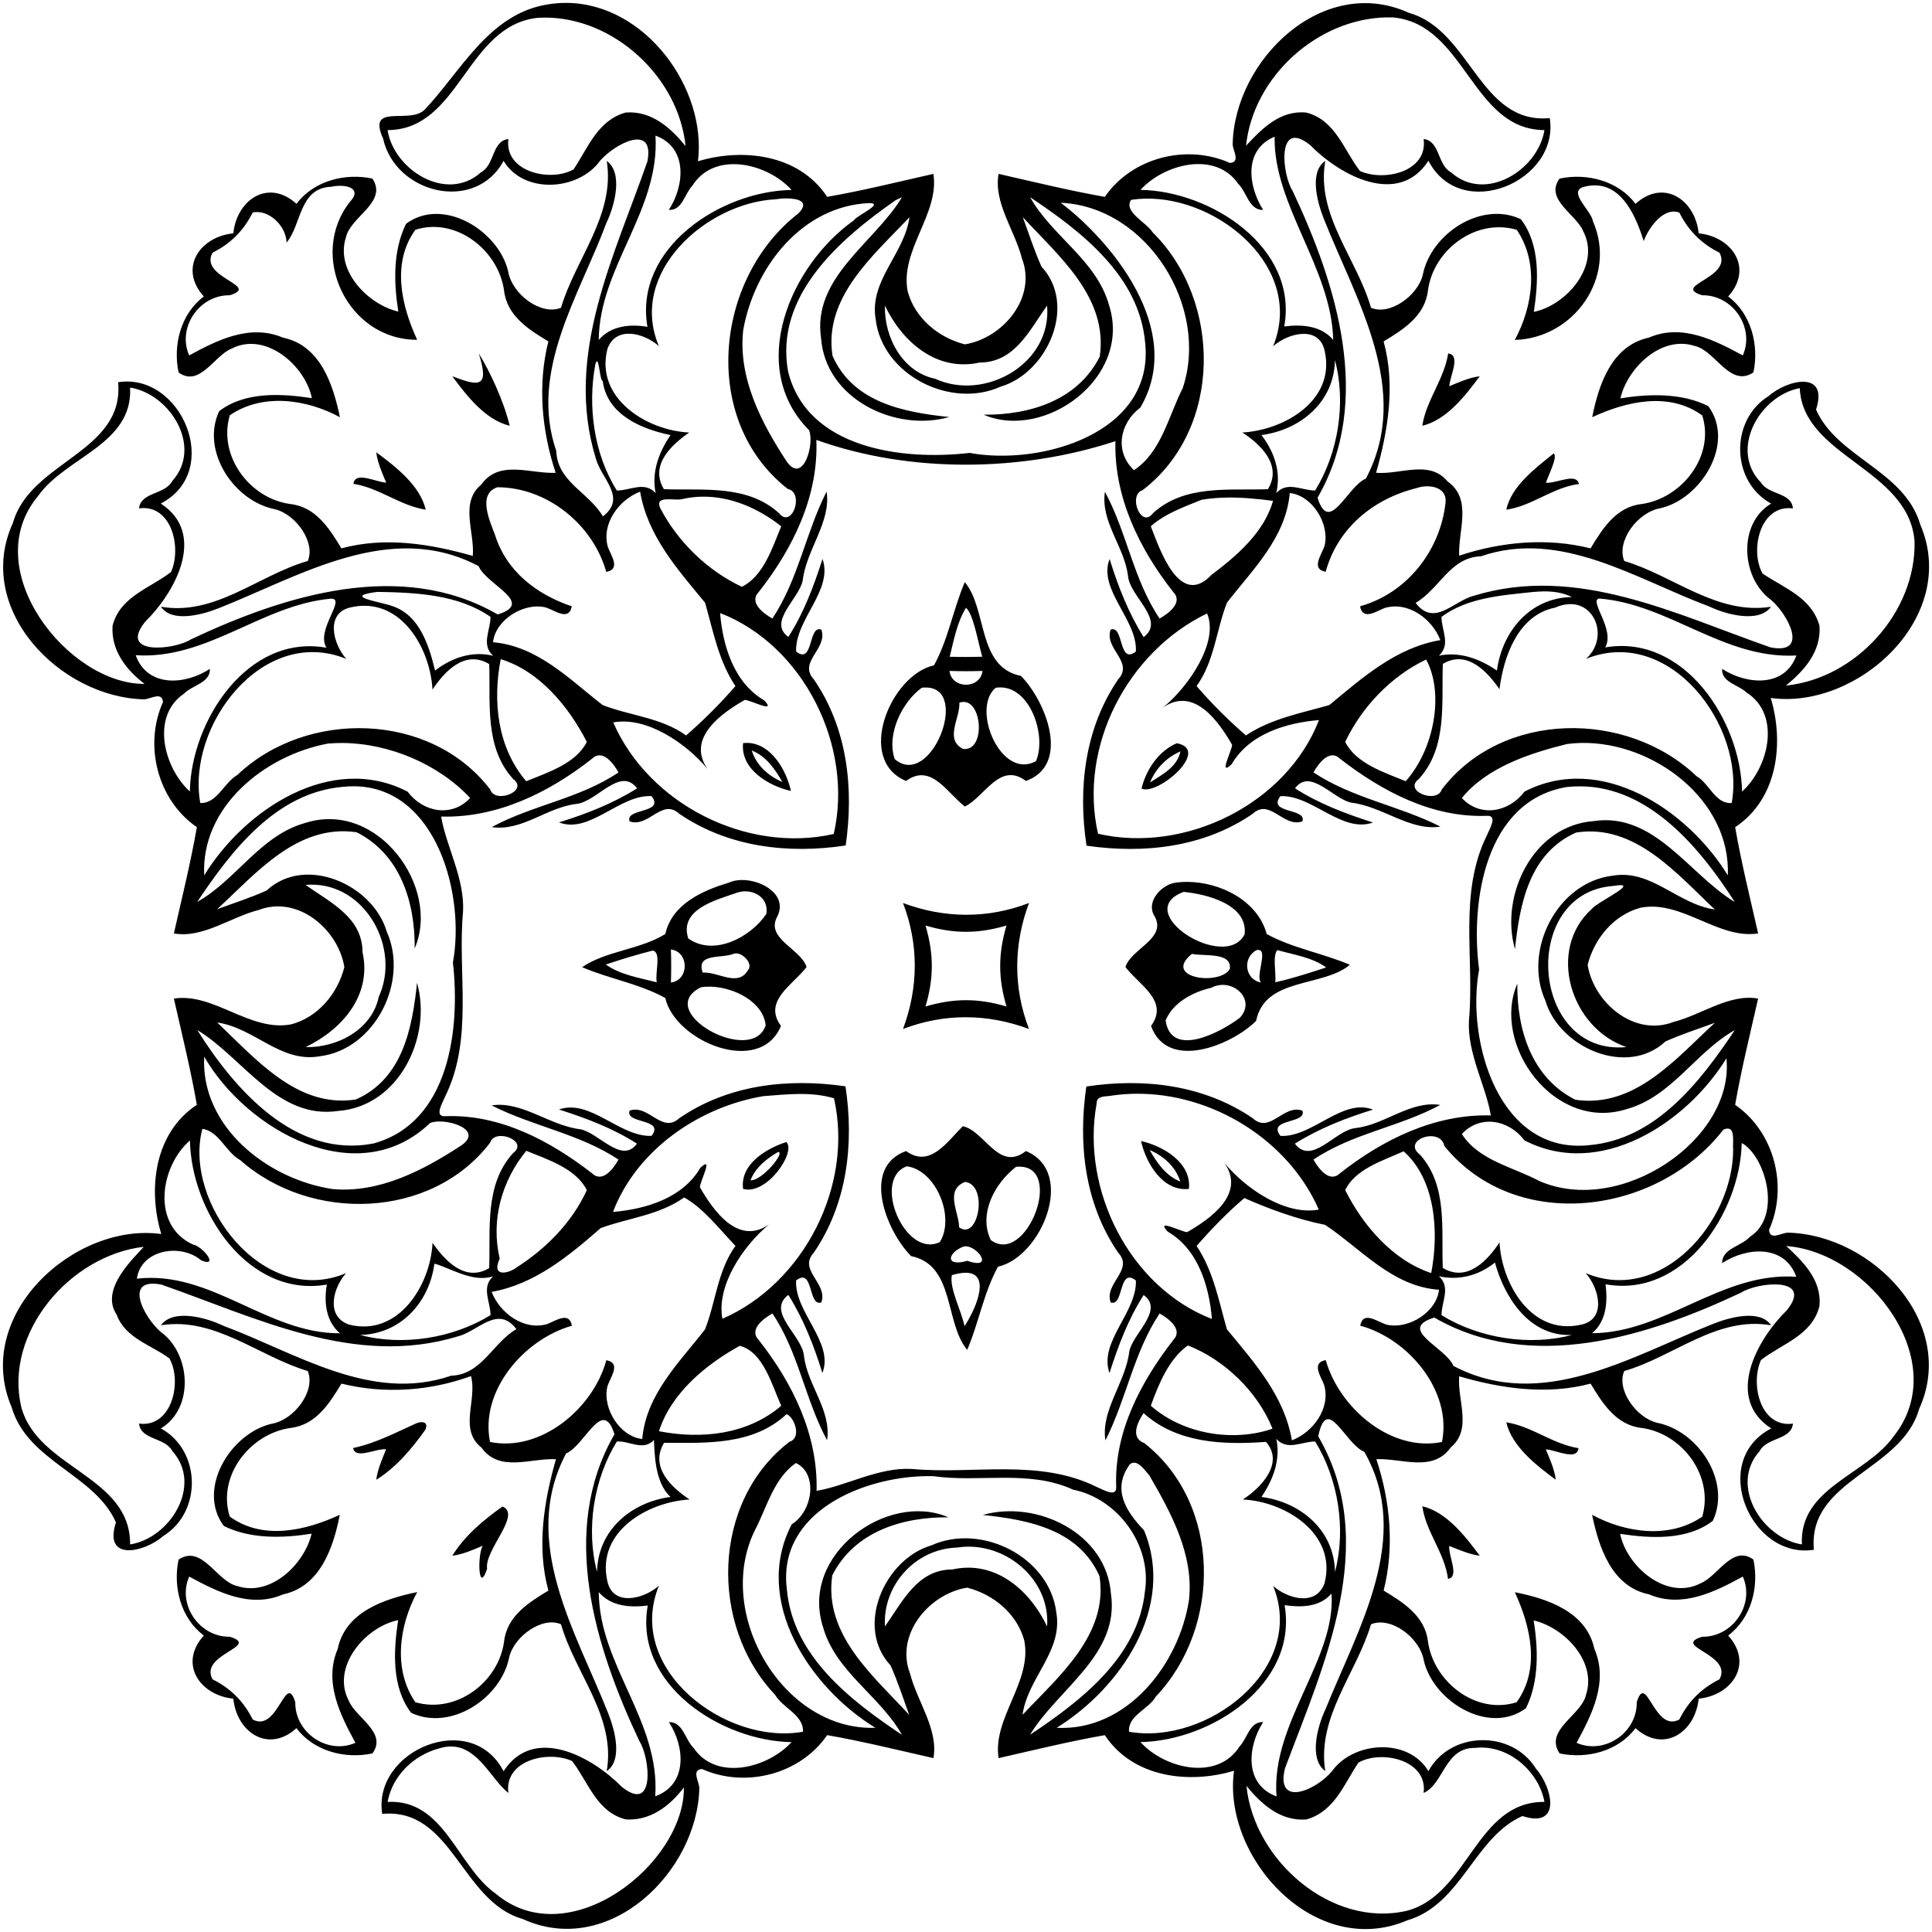 <?xml version="1.0" encoding="UTF-8"?>
<svg width="625pt" height="625pt" version="1.1" viewBox="0 0 625 625" xmlns="http://www.w3.org/2000/svg">
<path transform="scale(.8)" d="m229.2 1.172c-2.69-0.022-5.43 0.201-8.2 0.691-23.39 4-34.54 26.887-49.24 42.449-6.11 6.226-23.49-2.974-16.85 11.713 4.9 22.225 37.19 30.288 48.73 9.026 8.15 13.625 30.29 12.111 39.01-0.039 5.93-6.888 22.23-15.412 19.13 0.3-13.33 38.228-33.64 78.228-20.9 119.88 2.06 8.23 12.86 16.06 2.91 23.62-5.6-9.65-18.43-13.95-18.84-26.41-11.13-32.34 9.32-62.84 20.21-92.125 3.46-7.212 6.88-20.35 0.2-25.187 3.44 21.9-12.56 39.402-18.51 59.352-8 3.32-19.89-5.44-21.38-14.8-3.95-16.478-26.4-30.214-41.27-19.152-5.36 10.812-4.99 23.802-3.13 35.502-12.13-2.78-25.66-16.44-21.16-30.103 1.86-8.35 17-14.137 10.69-23.674-11.06-2.35-23.75 0.888-30.71 10.213-11.34-10.3-24.153-1.739-25.54 11.924-13.663 1.387-22.224 14.2-11.924 25.54-9.325 6.96-12.563 19.65-10.213 30.71 8.45 6.19 14.474-6.84 21.299-9.56 13.778-7.25 29.928 6.76 32.598 19.96-12.43-1.89-27.086-2.71-37.473 5.25-7.563 16.03 5.913 36.45 22.583 39.68 8.55 2.12 16.48 13.52 13.22 20.92-20.04 5.77-37.402 22.3-59.378 18.49 4.4 6.52 16.488 3.34 23.413 0.59 32.965-13.05 69.445-35.84 105.04-17.02 3.29 7.69 23.05 14.8 7.74 19.56-39.1-22.6-86.21-7.77-124.07 10.08-6.552 4.25-29.54 6.64-18.502-7.12 12.174-11.93 25.149-35.59 6.324-47.81 25.35-13.14 8.312-53.08-17.25-49.06 2.6 28.39-35.461 31.89-42.524 56.85-15.912 34.78 18.887 70.59 52.975 71.38 2.525-0.03 7.362-3.35 7.687 1.11-7.837 17.5-2.199 39.65 13.713 50.59-2.537 14.4-6.063 28.68-9.301 42.96 11.588 2.12 23.026-6.64 34.178-9.44 15.86-6.14 32.26 7.69 34.76 23.06-2.69 10.67-10.6 20.24-21.46 23.14-16.7 3.19-31.315-12.93-47.478-10.41 3.226 14.28 6.775 28.56 9.288 42.96-17.413 11.51-19.787 34.39-14.387 52.25-34.963-4.86-76.501 32.63-60.488 70.08 6.425 21.95 33.612 27.09 42.162 46.53-5.225 16.02 11.588 12.15 19.201 5.45 15.737-9.77 15.225-34.57-1.037-43.46 13.625-8.15 12.111-30.3-0.039-39.01-6.888-5.94-15.412-22.23 0.3-19.13 38.228 13.33 78.228 33.64 119.88 20.91 8.23-2.07 16.06-12.87 23.62-2.92-9.65 5.6-13.95 18.43-26.41 18.84-32.34 11.13-62.84-9.32-92.125-20.21-7.212-3.46-20.35-6.89-25.187-0.2 21.9-3.44 39.402 12.56 59.352 18.51 3.32 8-5.44 19.88-14.8 21.38-16.478 3.95-30.214 26.38-19.152 41.27 10.812 5.36 23.802 4.98 35.502 3.13-2.78 12.13-16.44 25.66-30.103 21.16-8.35-1.88-14.137-17-23.674-10.69-2.35 11.06 0.888 23.75 10.213 30.71-10.3 11.34-1.739 24.15 11.924 25.54 1.387 13.66 14.2 22.22 25.54 11.92 6.96 9.33 19.65 12.57 30.71 10.22 6.19-8.45-6.84-14.48-9.56-21.3-7.25-13.78 6.76-29.93 19.96-32.6-1.89 12.43-2.71 27.07 5.25 37.47 16.03 7.57 36.45-5.91 39.68-22.58 2.12-8.55 13.52-16.49 20.92-13.22 5.77 20.04 22.3 37.4 18.49 59.38 6.52-4.4 3.34-16.49 0.59-23.41-13.05-32.97-35.84-69.45-17.02-105.04 7.69-3.3 14.8-23.06 19.56-7.75-22.6 39.1-7.77 86.21 10.08 124.07 4.25 6.55 6.64 29.54-7.12 18.5-11.93-12.17-35.59-25.16-47.81-6.32-13.14-25.35-53.08-8.31-49.06 17.25 28.39-2.6 31.89 35.46 56.85 42.52 34.78 15.9 70.59-18.9 71.38-52.97-0.03-2.59-3.35-7.34 1.11-7.69 17.5 7.84 39.65 2.2 50.59-13.71 14.4 2.53 28.68 6.06 42.96 9.3 2.12-11.59-6.64-23.03-9.44-34.18-6.14-15.86 7.69-32.26 23.06-34.76 10.67 2.69 20.24 10.59 23.14 21.46 3.19 16.7-12.93 31.32-10.41 47.48 14.28-3.23 28.56-6.78 42.96-9.29 11.51 17.41 34.39 19.79 52.25 14.39-4.86 34.96 32.63 76.5 70.08 60.49 21.95-6.43 27.09-33.62 46.53-42.17 16.02 5.22 12.15-11.59 5.45-19.2-9.77-15.74-34.57-15.22-43.46 1.04-8.15-13.63-30.3-12.12-39.01 0.04-6.24 7.61-22.92 14.95-18.99-1.17 15.74-41.97 38.65-90.95 13.44-134.28 3.61-17.35 10.75 3.06 18.64 6.28 19.76 34.64-2.59 71.42-15.6 103.9-3.46 7.22-6.89 20.35-0.2 25.19-3.44-21.9 12.56-39.4 18.51-59.35 8-3.32 19.88 5.44 21.38 14.8 3.95 16.48 26.38 30.21 41.27 19.15 5.36-10.81 4.98-23.81 3.13-35.5 12.13 2.78 25.66 16.44 21.16 30.1-1.88 8.35-17 14.14-10.69 23.68 11.06 2.35 23.75-0.89 30.71-10.22 11.34 10.3 24.15 1.74 25.54-11.92 13.66-1.39 22.22-14.2 11.92-25.54 9.33-6.96 12.57-19.65 10.22-30.71-8.45-6.19-14.48 6.84-21.3 9.56-13.78 7.24-29.93-6.76-32.6-19.96 12.43 1.87 27.07 2.7 37.47-5.25 7.57-16.02-5.91-36.45-22.58-39.68-8.55-2.12-16.49-13.52-13.22-20.92 20.04-5.77 37.4-22.3 59.38-18.49-4.4-6.52-16.49-3.34-23.41-0.59-32.97 13.05-69.45 35.84-105.04 17.02-3.3-7.69-23.06-14.8-7.75-19.56 39.1 22.6 86.21 7.77 124.07-10.08 6.55-4.26 29.54-6.64 18.5 7.12-12.17 11.93-25.16 35.58-6.32 47.8-25.35 13.16-8.31 53.09 17.25 49.07-2.6-28.39 35.46-31.89 42.52-56.85 15.9-34.78-18.9-70.59-52.97-71.38-2.59-0.05-7.34 3.38-7.69-1.11 7.84-17.5 2.2-39.65-13.71-50.59 2.53-14.4 6.06-28.68 9.3-42.96-11.59-2.12-23.03 6.64-34.18 9.44-15.86 6.14-32.26-7.69-34.76-23.06 2.69-10.68 10.59-20.24 21.46-23.14 16.7-3.19 31.32 12.93 47.48 10.41-3.23-14.28-6.78-28.56-9.29-42.96 17.41-11.51 19.79-34.39 14.39-52.25 34.96 4.86 76.5-32.64 60.49-70.08-6.43-21.96-33.62-27.08-42.17-46.54 5.22-16.01-11.59-12.16-19.2-5.44-15.74 9.77-15.22 34.57 1.04 43.46-13.63 8.15-12.12 30.29 0.04 39.01 6.89 5.93 15.41 22.23-0.3 19.13-38.23-13.33-78.23-33.64-119.88-20.9-8.24 2.06-16.06 12.86-23.62 2.91 9.65-5.6 13.95-18.43 26.41-18.84 32.34-11.13 62.84 9.32 92.12 20.21 7.22 3.46 20.35 6.88 25.19 0.2-21.9 3.44-39.4-12.56-59.35-18.51-3.32-8 5.44-19.89 14.8-21.38 16.48-3.95 30.21-26.4 19.15-41.27-10.81-5.36-23.81-4.99-35.5-3.13 2.78-12.13 16.44-25.66 30.1-21.16 8.35 1.86 14.14 17 23.68 10.69 2.35-11.06-0.89-23.75-10.22-30.71 10.3-11.34 1.74-24.153-11.92-25.54-1.39-13.663-14.2-22.224-25.54-11.924-6.96-9.325-19.65-12.563-30.71-10.213-6.19 8.45 6.84 14.474 9.56 21.299 7.24 13.778-6.76 29.928-19.96 32.598 1.87-12.43 2.7-27.086-5.25-37.473-16.02-7.563-36.45 5.913-39.68 22.583-2.12 8.55-13.52 16.48-20.92 13.22-5.77-20.04-22.3-37.402-18.49-59.378-6.52 4.4-3.34 16.488-0.59 23.413 13.05 32.965 35.84 69.445 17.02 105.04-7.69 3.29-14.8 23.05-19.56 7.74 22.6-39.1 7.77-86.21-10.08-124.07-4.26-6.552-6.64-29.54 7.12-18.502 11.93 12.174 35.58 25.149 47.8 6.324 13.16 25.35 53.09 8.312 49.07-17.25-28.39 2.6-31.89-35.461-56.85-42.524-34.78-15.912-70.59 18.887-71.38 52.975-0.05 2.525 3.38 7.362-1.11 7.687-17.5-7.837-39.65-2.199-50.59 13.713-14.4-2.537-28.68-6.063-42.96-9.301-2.12 11.588 6.64 23.026 9.44 34.178 6.14 15.86-7.69 32.26-23.06 34.76-10.68-2.69-20.24-10.6-23.14-21.46-3.19-16.7 12.93-31.315 10.41-47.478-14.28 3.226-28.56 6.775-42.96 9.288-11.51-17.413-34.39-19.787-52.25-14.387 3.65-29.5-21.3-63.781-53.04-64.041zm331.51 5.857c0.9-0.017 1.8-0.009 2.7 0.021 29.26 2.85 31.67 45.4 61.12 45.562-2.55 16.138-23.93 29.499-37.75 17.086-5.64-2.962-4.39-12.724-11.1-13.474 1.77 13.25-15.99 17.312-25.73 12.937-6.59-8.475-9.9-20.637-21.73-23.637-10.58-1.05-17.94 6.513-24.36 13.413 2.96-28.022 28.95-51.374 56.85-51.909zm-340.6 0.088c28.07-0.181 54.33 24.083 57.11 51.971-6.03-7.45-13.79-14.363-24.19-13.588-11.38 3.15-15.24 14.288-21.09 23-9.33 5.288-28.11 1.038-26.35-12.262-6.74 0.675-5.47 10.511-11.12 13.461-13.82 12.413-35.2-0.948-37.75-17.086 29.32-0.112 31.8-42.275 60.67-45.4 0.91-0.058 1.81-0.09 2.72-0.096zm44.95 47.721c13.23 4.812 11.73 20.324 5.41 30.037 5.45 0.313 6.38-6.588 9.52-9.801 8.97-14.237 30.39-9.062 40.1 1.738-28.53 0.45-63.79 23.378-58.29 55.348-7.05-1.19-14.74-0.46-19.69 5.29 0.28-29.56 24.79-52.35 22.95-82.612zm250.37 0.437c-0.6 27.575 22.98 53.075 23.69 82.165-4.97-5.83-12.71-6.32-19.8-5.43 5.74-31.92-29.66-54.772-58.13-55.235 9.53-10.487 30.35-15.912 39.53-2.412 3.48 3.3 4.32 10.699 10.07 10.512-6.08-9.5-8.04-24.337 4.64-29.6zm129.86 19.692c11.2 0.311 16.42 13.193 19.4 22.545 1.2-3.725 7.23-14.05 14.38-11.574 3.63 7.3 8.94 12.613 16.24 16.242 5.57 10.2-19.73 13.32-6.97 17.22 12.34-0.19 21.36 13.07 16.41 24.32-11.46-6.18-24.66-12.97-38-7.19-15.01 3.22-20.3 18.96-22.9 32.17 13.72-6.36 31.09-10.47 44.5-0.71 5.19 16.41-8.2 33.5-24.5 35.83-10.31 1.13-15.84 9.93-20.66 17.93-17.54-4.41-36.05-2.71-53.14 2.95-0.45-10.36 5.46-22.76-4.7-30.04-7.4-8.9-19.08-2.65-28.9-3.47 4.9-17.24 7.85-35.54 3.05-53.13 8-4.82 16.79-10.35 17.93-20.66 2.25-16.52 19.51-29.299 35.89-24.474 9.09 13.274 6.54 31.054-0.78 44.534 24-0.67 41.47-25.44 31.62-47.96-0.7-4.412-10.06-11.675-4.05-13.85 1.86-0.515 3.58-0.728 5.18-0.683zm-508.39 0.172c4.46-0.148 9.15 1.577 4.66 6.412-17.22 21.689-1 55.959 27.14 55.849-6.36-13.72-10.47-31.09-0.71-44.5 16.41-5.187 33.5 8.2 35.83 24.5 1.13 10.31 9.93 15.84 17.93 20.66-4.41 17.54-2.71 36.04 2.95 53.14-10.36 0.44-22.76-5.46-30.04 4.7-8.9 7.4-2.65 19.08-3.47 28.9-17.24-4.9-35.54-7.85-53.13-3.05-4.82-8-10.35-16.8-20.66-17.93-16.52-2.25-29.299-19.51-24.474-35.89 13.274-9.09 31.054-6.54 44.534 0.78-2.75-13.18-7.88-29.05-23.02-32.17-13.33-5.67-26.502 0.95-37.94 7.18-4.95-11.25 4.075-24.51 16.412-24.32 12.758-3.9-12.537-7.02-6.974-17.22 7.3-3.629 12.613-8.942 16.242-16.242 6.37-1.45 13.56 5.337 13.7 12.15 6.1-7.138 5.02-22.113 18.08-22.563 0.89-0.218 1.91-0.352 2.94-0.386zm279.64 4.599c20.68 13.813 44.17 31.812 46.53 58.852 3.92 36.62-42.23 49.88-71 44.55-26.86 3.16-65.54-1.55-73.36-32.8-5.67-30.86 21.09-53.79 43.53-69.428l2.5-1.15c-11.16 18.512-36.41 32.408-32.71 57.058 1.8 24.49 30 38.04 51.81 31.82-18.31-1.93-38.83-5.79-47.19-24.75-3.69-23.72 16.64-40.65 31.13-56.078-2.13 15.078-16.38 25.588-13.68 41.338 2.7 22.49 30.29 36.34 50.49 27.21 19-5.58 31.09-32.95 16.56-48.55-2.92-6.47-5.09-13.334-7.56-20.009 14.49 15.749 34.62 32.399 31.12 56.409-8.96 17.77-28.41 23.64-46.95 23.48 24.6 10.62 59.93-14.85 50.78-44.05-5-18.38-23.14-28.052-32-43.902zm-98.68 0.492c4.77-0.023 9.87 1.221 4.89 6.133-33.93 26.417-39.6 83.677-4.21 111.34 6.9 1.52 1.71 16.41-3.55 9.79-12.79-11.66-30.85-9.1-46.53-9.68-5.96-9.95 3.49-18.23 10.24-22.91-17.35-0.82-38.21-14.01-33.05-33.87 3.44-9.55 15.05-6.23 20.78-1.08-12.55-29.78 19.23-57.937 47.16-59.362 1.13-0.2 2.68-0.35 4.27-0.358zm145.41 0.09c29.93-0.579 64.37 28.31 51.54 59.71 6.05-5.42 18.83-8.68 20.91 2.13 4.28 19.76-16.37 31.79-33.32 32.73 7.06 4.66 16.31 13.02 10.32 22.93-15.78 0.57-33.66-1.98-46.46 9.67-4.87 6.56-10.23-7.34-4.27-9.25 32.36-24.66 32.31-76.43 4.11-104.29-2.58-4.151-11.86-8.212-8.74-13.112 1.94-0.309 3.92-0.479 5.91-0.518zm-34.34 1.668c35.01 1.575 60.27 42.212 49.32 75.012-5.73 11.19-8.61 25.81-19.69 33.11-7.97-7.4-5.81-19.02 2.56-25.29 18.47-31.38-11.96-67.544-32.19-82.832zm-77.46 0.137c6.45 0.05-5.22 5.099-6.15 6.949-25.57 18.026-43.58 59.286-18.18 84.856 2.36 5.46-2.33 22.08-8.96 12.78-10.28-15.65-19.81-33.87-17.64-53.26 4.53-25.39 23.72-50.125 50.93-51.325zm71.94 41.435c2.09 23.38-25.05 38.9-45.29 29.59-13.21-2.71-20.64-16.88-20.28-29.58 7.02 14.75 20.98 26.89 38.32 23.03 14.2 0 20.23-13.2 27.25-23.04zm162.19 19.37c-1.61 10.41-8.92 19.03-10.45 29.23 9.78-2.31 17.35-12.08 23.21-20.01-4.31 0.55-8.31 2.35-12.27 4.03 0.07-3.79 4.85-12.65-0.49-13.25zm-391.99 0.02c4.48 14.09 0.01 13.28-10.73 9.2 5.88 7.93 13.44 17.69 23.22 20.01-2.35-9.97-8.16-22.3-12.49-29.21zm346.21 2.66c4.58 17.15 1.38 37.53-8.01 52.74-5.39 0.02-11.2-3.91-15.74 1.05 2.08-8.47-0.78-16.7-5.97-23.47 15.74-2.09 29.44-13.3 29.72-30.32zm-298.48 0.5c0.96-0.31 1.38 8.38 2.37 7.86 1.7 13.65 15.58 19.54 27.44 21.96-4.71 6.9-7.8 15.07-6.01 23.46-4.54-4.93-10.34-1.02-15.7-1.04-9.32-14.73-11.86-34.19-8.7-51.03 0.22-0.79 0.42-1.15 0.6-1.21zm-188.73 10.61c16.138 2.55 29.499 23.93 17.086 37.75-2.962 5.64-12.724 4.39-13.474 11.1 13.25-1.77 17.312 15.98 12.937 25.73-8.475 6.59-20.637 9.9-23.637 21.73-0.687 9.92 5.525 17.91 12.938 23.51-30.838 0.32-67.975-46.45-42.975-76.07 11.075-15.71 38.3-20.75 37.125-43.75zm675.17 0.24c1.21 27.73 43.96 32.45 46.42 61.84 0.74 28.54-23.65 55.61-52.04 58.42 7.45-6.03 14.36-13.79 13.59-24.19-3.16-11.38-14.29-15.24-23-21.09-5.29-9.33-1.04-28.11 12.26-26.35-0.52-6.5-9.76-5.4-12.87-10.4-13.1-13.35-0.49-35.25 15.64-38.23zm-397.66 20.93c38.07 13.63 83.31 12.91 120.93 0.5-0.62 22.62 9.69 43.61 23.38 60.99 4.15 4.26-1.97 8.75-5.52 10.73-10.6-15.67-13.18-34.78-22.11-51.25-1.82 12.29 8.01 22.25 9.36 34.25 0.9 8.32 15.31 17.64 6.31 24.53-6.17-9.83-10.35-20.56-13.77-31.59-4.84 12.31 11.37 24.65 10.62 37.42-7.16 5.54-4.76-10.85-10.21-8.87-2.71 7.72 9.54 13.06 3.07 20.08-13.52 19.78-16.35 44.07-12.82 67.29 23.27 3.37 47.44 0.68 67.21-12.9 7.02-6.47 12.36 5.78 20.08 3.07 1.96-5.45-14.41-3.05-8.87-10.21 12.85-0.52 24.83 15.13 37.44 10.67-10.97-3.51-21.77-7.56-31.54-13.81 6.11-8.45 15.43 4.34 22.81 5.8 12.51 1.46 23.77 11.59 35.95 9.66-16.66-8.47-35.58-11.45-51.3-21.91 1.98-3.55 6.47-9.67 10.74-5.52 16.98 13.15 37.21 23.93 59.34 23.07 4.62-0.29 1.02 5.46 0.13 7.73-11.71 23.49-5.03 50.02-7.35 75.02-0.68 13.48 6.81 26.25 8.86 38.41-22.62-0.62-43.61 9.69-60.98 23.38-4.27 4.15-8.76-1.97-10.74-5.52 15.67-10.6 34.78-13.18 51.25-22.11-12.29-1.82-22.25 8.01-34.25 9.36-8.32 0.9-17.65 15.31-24.53 6.31 9.83-6.17 20.56-10.35 31.59-13.77-12.31-4.84-24.65 11.37-37.42 10.62-5.54-7.16 10.83-4.76 8.87-10.21-7.72-2.71-13.06 9.54-20.08 3.07-19.78-13.52-44.07-16.35-67.29-12.82-3.37 23.27-0.68 47.44 12.9 67.21 6.47 7.02-5.78 12.36-3.07 20.08 5.45 1.96 3.05-14.41 10.21-8.87 0.52 12.85-15.13 24.83-10.67 37.44 3.51-10.97 7.56-21.77 13.81-31.54 8.45 6.11-4.34 15.43-5.8 22.81-1.46 12.51-11.58 23.77-9.66 35.95 8.48-16.66 11.45-35.58 21.91-51.3 3.55 1.98 9.67 6.47 5.52 10.74-13.15 16.98-23.93 37.21-23.07 59.34 0.28 4.62-5.47 1.02-7.74 0.13-23.48-11.71-50.01-5.03-75.01-7.35-13.48-0.68-26.25 6.81-38.41 8.86 0.62-22.62-9.69-43.61-23.38-60.98-4.15-4.27 1.97-8.76 5.52-10.74 10.6 15.67 13.18 34.78 22.11 51.25 1.82-12.29-8.01-22.25-9.36-34.25-0.9-8.32-15.33-17.65-6.31-24.53 6.17 9.83 10.35 20.56 13.77 31.59 4.84-12.31-11.37-24.65-10.62-37.42 7.16-5.54 4.76 10.83 10.21 8.87 2.71-7.72-9.54-13.06-3.07-20.08 13.52-19.78 16.35-44.07 12.82-67.29-23.27-3.37-47.44-0.68-67.21 12.9-7.02 6.47-12.36-5.78-20.08-3.07-1.98 5.45 14.41 3.05 8.87 10.21-12.85 0.52-24.83-15.13-37.44-10.67 10.97 3.51 21.77 7.56 31.54 13.81-6.11 8.45-15.43-4.34-22.81-5.8-12.51-1.46-23.77-11.58-35.95-9.66 16.67 8.48 35.58 11.45 51.3 21.91-1.98 3.55-6.47 9.67-10.73 5.52-16.99-13.15-37.22-23.93-59.35-23.07-4.62 0.28-1.02-5.47-0.13-7.74 11.71-23.48 5.02-50.01 7.35-75.01 0.67-13.48-6.81-26.25-8.86-38.41 22.62 0.62 43.61-9.69 60.99-23.38 4.26-4.15 8.75 1.97 10.73 5.52-15.67 10.6-34.78 13.18-51.25 22.11 12.29 1.82 22.25-8.01 34.25-9.36 8.32-0.9 17.64-15.33 24.53-6.31-9.83 6.17-20.56 10.35-31.59 13.77 12.31 4.84 24.65-11.37 37.42-10.62 5.54 7.16-10.85 4.76-8.87 10.21 7.72 2.71 13.06-9.54 20.08-3.07 19.78 13.52 44.07 16.35 67.29 12.82 3.37-23.27 0.68-47.44-12.9-67.21-6.47-7.02 5.78-12.36 3.07-20.08-5.45-1.98-3.05 14.41-10.21 8.87-0.52-12.85 15.13-24.83 10.67-37.44-3.51 10.97-7.56 21.77-13.81 31.54-8.45-6.11 4.34-15.43 5.8-22.81 1.46-12.51 11.59-23.77 9.66-35.95-8.47 16.67-11.45 35.58-21.91 51.3-3.55-1.98-9.67-6.47-5.52-10.73 13.78-17.52 24.2-38.64 23.3-61.49zm-177.97 5c0.55 4.31 2.35 8.3 4.03 12.27-3.79-0.07-12.65-4.86-13.25 0.49 10.41 1.6 19.03 8.92 29.23 10.45-2.31-9.78-12.08-17.35-20.01-23.21zm476.13 0.46c-7.45 6.01-17.08 13.17-19.19 22.75 10.27-1.39 18.85-9.05 29.38-10.38-0.88-4.77-9.18-0.13-13.33-0.51 1.07-3.37 4.89-10.49 3.14-11.86zm-51.52 13.3c4.16-0.12 8.37 1.74 7.77 6.71-2.12 19.29-15.62 36.53-34.54 41.8 1.06 6 6.65 1.9 10.08 0.65 9.38-2.7 19.08 4.46 22.37 13.04-17.88 3-31.51 15.2-44.91 26.27-11.48 3.27-23.54 5.47-33.72 12.27-7.17-6.22-13.73-12.78-19.95-19.95 7.23-10.05 7.93-22.56 12.28-33.73 10.43-13.47 23.82-26.25 25.41-44.33 8.88 0.9 16.06 12.07 14.15 20.97-0.96 3.69-6 9.65 0.37 10.87 4.82-17.7 19.34-29.56 36.74-33.84 1.19-0.44 2.57-0.7 3.95-0.73zm-375.66 0.38c20.07 0.01 38.62 14.96 44.06 34.23 6-1.06 1.9-6.66 0.65-10.08-2.7-9.38 4.46-19.08 13.04-22.37 3 17.88 15.2 31.51 26.27 44.91 3.27 11.48 5.47 23.54 12.27 33.72-6.22 7.17-12.78 13.73-19.95 19.95-10.05-7.23-22.56-7.93-33.73-12.28-13.47-10.43-26.25-23.82-44.33-25.41 0.9-8.88 12.07-16.06 20.97-14.15 3.69 0.95 9.65 6 10.87-0.37-14.16-4.77-26.33-14.05-31-28.72-2.1-5.75-7.3-16.58 0.88-19.43zm82.75 3.81c11.68-0.2 22.89 4.76 32.05 11.97-3.52 8.58-7.12 20.09-15.9 24.48-13.91-6.53-25.86-18.14-33-31.78-2.41-5.4 5.45-2.94 8.7-3.66 2.73-0.64 5.45-0.96 8.15-1.01zm212.85 0.35c6.05-0.05 12.13 0.56 18.09 1.34-3.65 12.76-14.59 22.17-24.9 29.93-12.92 13.72-20.97-10.52-24.54-19.66 5.85-5.16 13.42-7.81 20.54-10.7 3.56-0.61 7.18-0.88 10.81-0.91zm-106.56 34.21c-4.72 11-6.68 23.16-12.45 33.63-17.57 3.9-31.84 38.25-11.3 46.77 10.08-7.42 16.6 4.84 23.79 10.34 8.08-3.97 14.11-18.31 24.68-10.34 18.4-6.64 7.86-32.56-2.04-42.49-17.76-3.57-13.48-26.95-22.68-37.91zm233.72 3.75c4.04-0.07 8.08 0.42 11.78 2.28-17 0.27-28.23 13.98-30.32 29.72-6.91-4.71-15.07-7.8-23.46-6.01 4.93-4.54 1.02-10.34 1.04-15.7 10.55-7.82 24.36-8.69 36.94-10.05 1.33-0.13 2.67-0.21 4.02-0.24zm-471.25 0.19c15.45 0.27 32.58 0.97 45.74 10.1 0.02 5.38-3.91 11.2 1.05 15.74-8.47-2.08-16.7 0.78-23.47 5.97-2.47-10.2-6.28-22.44-17.33-26.09-4.86-1.77-20.66-3.87-5.99-5.72zm493.99 2.69c28.31 2.18 50.49 24.65 79.81 23.03-4.81 13.23-20.32 11.73-30.03 5.41-0.32 5.45 6.58 6.38 9.8 9.52 14.22 8.97 9.04 30.39-1.74 40.1-0.46-28.53-23.38-63.79-55.35-58.29 4.17-7.11-6.65-18.87-2.49-19.77zm-512.88 0.06c6.69-0.28-6.2 12.54-1.71 19.84-31.92-5.74-54.772 29.66-55.235 58.13-10.487-9.54-15.912-30.35-2.412-39.53 3.3-3.48 10.699-4.32 10.512-10.07-9.725 6.45-25.225 7.78-30-5.51 28.987 1.87 50.975-20.3 78.845-22.86zm501.57 2.19c10.55 0.24 14.85 14.38 6.01 22.15 33.8-13.67 64.57 27.08 58.96 58.28-6.61 0.55-9.07-7.97-14.19-10.81-28.21-26.94-78.76-26.63-103.06 5.36-1.91 5.95-15.81 0.6-9.25-4.27 11.66-12.79 9.1-30.85 9.68-46.53 9.95-5.96 18.23 3.49 22.91 10.24 1.67-13.33 7.56-29.99 22.47-32.99 2.34-1.04 4.51-1.47 6.47-1.43zm-487.78 0.68c16.57 0.13 26.53 18.53 27.38 33.89 4.66-7.06 13.02-16.32 22.93-10.32 0.57 15.78-1.98 33.66 9.67 46.46 6.56 4.87-7.34 10.22-9.25 4.27-24.03-31.49-74.23-32.53-102.3-5.86-5.402 3.09-8.127 11.59-14.952 11.31-5.625-31.23 25.262-72.03 59.042-58.27-5.42-6.05-8.68-18.83 2.13-20.91 1.85-0.41 3.64-0.59 5.35-0.57zm243.11 0.8c3.04 2.65 4.78 13.67 6.58 19.79-4.39 0.14-8.79 0.14-13.16 0.02 1.65-6.71 2.97-13.88 6.58-19.81zm-99.44 2.13c33.87 13.12 54.09 54.04 45.96 89.35-35.33 7.99-74.8-12.2-89.17-45.12 13.38-2.47 29.32 8.24 38.12 18.81-8.69-12.52 5.77-22.58 15.12-27.93 2.83 0.3 12.9 5.64 7.85 0.22-12.31-7.13-16.78-22.07-17.88-35.33zm196.93 0.18c4.88 11.45-7.41 29.54-17.79 38.02 12.52-8.69 22.57 5.77 27.93 15.12-0.3 2.83-5.65 12.9-0.22 7.85 7.13-12.31 22.07-16.78 35.33-17.88-13.13 33.87-54.05 54.09-89.35 45.96-7.99-35.29 11.95-73.57 44.1-89.07zm-285.64 18.47c15.73 4.82 27.54 19.26 34.82 33.46-4.39 8.79-15.9 12.39-24.5 15.91-11.65-13.6-13.62-32.24-10.32-49.37zm374.22 0.15c7.36 13.56 3.37 36.11-8.25 49.21-8.59-3.52-20.09-7.12-24.48-15.9 6.72-14.11 18.54-26.56 32.73-33.31zm-192.75 4.61c4.45 0.15 8.91 0.15 13.37 0-0.92 7.45-12.46 7.45-13.37 0zm19.94 6.68c12.74-0.66 19.42 19.6 15.07 29.76-14.05 7.97-26.47-21.09-16.33-29.63 0.43-0.06 0.85-0.11 1.26-0.13zm-29.31 0.03c17.92 0.27 1.7 41.41-12.78 28.93-3.42-10.06 3-23.03 10.93-28.83 0.66-0.08 1.27-0.11 1.85-0.1zm15.01 5.82c7.73-0.17 8.94 20.06-0.12 19.03-7.66-3.88-1.19-12.36-1.51-18.71 0.57-0.21 1.11-0.31 1.63-0.32zm-87.16 16.58c-0.63-0.02-1.27 0.01-1.93 0.08-1.16 10.54 10.37 17.36 19.35 19.35-1.87-8.42-7.98-19.08-17.42-19.43zm337.07 0.01c29.26-0.5 60.47 23.19 59.19 53.55-16.24-26.47-51.28-49.88-82.25-33.85-6.27 8.38-17.91 10.54-25.29 2.57 10.08-12.41 27.39-18.08 42.54-21.84 1.92-0.25 3.86-0.39 5.81-0.43zm-501.03 0.02c19.04 0.13 38.97 8.64 51.65 22.25-7.4 7.97-19.02 5.81-25.29-2.57-30.97-16.03-66.008 7.38-82.246 33.85-1.375-27.63 24.336-48.48 50.016-53.29 1.94-0.17 3.9-0.25 5.87-0.24zm337.4 0.1c-7.36 3.13-12.44 10.75-14.26 18.36 6.52 2.95 28.28-15.73 14.26-18.36zm-171.89 2.93c5.8 2.27 9.45 7.52 12.38 12.74-5.65-2.43-10.48-6.71-12.38-12.74zm173.35 0.39c-1.23 6.27-7.4 9.38-12.28 12.54 2.3-5.64 6.66-10.12 12.28-12.54zm-333.74 14.09c32.83 0.6 44.64 43.81 39.56 71.23 3.03 26.66-1.31 64.63-31.93 73.16-31.9 6.37-56.398-21.88-71.448-45.83 18.512 11.16 32.408 36.41 57.058 32.71 24.49-1.8 38.04-30 31.82-51.81-1.93 18.31-5.79 38.83-24.75 47.19-23.72 3.69-40.65-16.64-56.078-31.13 15.078 2.13 25.588 16.38 41.338 13.68 22.49-2.7 36.34-30.29 27.21-50.49-5.58-19.01-32.95-31.09-48.55-16.56-6.47 2.92-13.334 5.09-20.009 7.56 15.749-14.49 32.399-34.62 56.409-31.12 17.77 8.96 23.64 28.41 23.48 46.95 10.62-24.6-14.85-59.93-44.05-50.78-18.38 5-28.052 23.14-43.902 32 13.813-20.68 31.812-44.17 58.852-46.53 1.71-0.19 3.38-0.26 4.99-0.23zm495.58 0.02c27.92 0.2 48.44 25.11 62.33 46.77-18.51-11.16-32.43-36.41-57.06-32.71-24.49 1.8-38.04 30-31.82 51.81 1.93-18.31 5.79-38.83 24.75-47.19 23.72-3.69 40.65 16.64 56.08 31.13-15.08-2.13-25.59-16.38-41.34-13.68-22.49 2.7-36.34 30.29-27.21 50.49 5.58 19 32.95 31.09 48.55 16.56 6.47-2.92 13.32-5.09 20.01-7.56-15.75 14.49-32.4 34.62-56.41 31.12-17.77-8.96-23.64-28.41-23.48-46.95-10.62 24.6 14.84 59.93 44.05 50.78 18.38-5 28.05-23.14 43.9-32-13.81 20.68-31.81 44.17-58.85 46.53-36.62 3.92-49.88-42.23-44.55-71-3.58-27.43 2.38-68.18 35.36-73.81 1.93-0.21 3.83-0.31 5.69-0.29zm-339.18 37.87c-1.93 0.02-3.76 0.37-5.29 1.1-10.77 3.2-22.98 8.74-25.66 20.75-10.22 6.35-24.15 6.84-33.63 13.42 11 4.7 23.16 6.68 33.63 12.45 3.9 17.55 38.25 31.84 46.77 11.3-7.42-10.08 4.84-16.6 10.34-23.79-2.09-7.32-16.88-11.51-11.79-20.52 4.23-8.54-6-14.76-14.37-14.71zm180.07 0.77c-1.39 0-2.76 0.07-4.1 0.23-6.09 0.52-12.86 7.75-9.05 13.71 5.08 9.01-9.7 13.2-11.79 20.52 5.5 7.19 17.76 13.71 10.34 23.79 6.64 18.4 32.55 7.86 42.49-2.04 3.57-17.76 26.93-13.48 37.91-22.68-11-4.72-23.16-6.68-33.63-12.45-3.64-13.47-18.73-21.03-32.17-21.08zm-354.32 1.12c22.15-0.29 36.44 25.79 27.42 45.39-2.71 13.22-16.88 20.65-29.58 20.29 14.75-7.04 26.89-20.98 23.03-38.32 0-14.2-13.2-20.24-23.04-27.25 0.73-0.07 1.46-0.1 2.17-0.11zm529.89 0.22c4.38 0.31-9.96 7.04-11.83 9.49-18.53 16.55-8.71 48.3 13.9 55.97-38.97 3.73-43.38-62.56-5.19-65.17 1.48-0.25 2.49-0.34 3.12-0.29zm-354.25 2.48c4.92 0 9.43 3.43 8.52 9.12-6.28 9.45-21.29 17.34-31.58 9.92-3.83-11.85 11.44-15.57 19.65-18.47 1.12-0.38 2.28-0.57 3.41-0.57zm177.28 0.22c9.46 0.95 25.99 5.1 24.65 17.14-7.72 15.45-46.42-9.03-24.65-17.14zm-113.5 4.5c6.43 16.74 6.26 34.19 0 50.95 16.74-6.43 34.19-6.26 50.95 0-6.43-16.74-6.26-34.19 0-50.95-16.74 6.43-34.19 6.26-50.95 0zm9.1 9.1c11.53 3.4 21.23 3.4 32.75 0-3.4 11.53-3.4 21.23 0 32.75-11.52-3.4-21.22-3.4-32.75 0 3.4-11.52 3.4-21.22 0-32.75zm-102.95 9.69c7.45 0.91 7.45 12.45 0 13.37 0.15-4.46 0.15-8.92 0-13.37zm237.61 0.19c3.9 0.18-1.39 10.93 1.04 13.18-6.41-1.1-7.76-9.75-1.95-13.07 0.35-0.09 0.65-0.13 0.91-0.11zm7.59 0.06c6.69 1.89 14.08 2.9 19.78 7.03-6.8 2.19-13.61 4.45-20.58 5.98 0.37-4.04-1.19-10.62 0.8-13.01zm-252.61 0.21c3.71 0.49 0.9 9.01 1.68 12.81-6.98-1.81-14.63-2.96-20.6-7.18 6.24-2.08 12.54-4.03 18.92-5.63zm34.02 1.12c3.04 0.26 6.77 4.52 4.45 6.95-4.12 6.77-12.1 0.31-18.21 0.83-2.81-8.05 7.61-5.57 12.53-7.62 0.38-0.15 0.8-0.19 1.23-0.16zm184.06 0.19c4.87 1.09 16.18-0.85 15.35 6.05-3.77 6.96-27.57 3.87-15.35-6.05zm12.51 12.54c6.78 0.03 12.49 7.07 6.95 13.24-7.33 5.66-27.84 16.78-30.08 1.17 2.82-7.14 11.06-11.57 18.4-13.21 1.55-0.84 3.17-1.2 4.73-1.2zm-207.07 0.73c9.57 0.26 21.25 6.26 22.21 15.59-5.33 16.75-45.87-5.63-26.15-15.35 1.25-0.2 2.57-0.28 3.94-0.24zm-204.84 28.3c17.125 29.73 61.886 55.01 91.356 26.83 5.46-2.36 22.08 2.33 12.78 8.96-15.41 10.1-33.25 19.51-52.32 17.74-26.35-4.01-53.266-25.26-51.816-53.53zm615.55 0.69c3.32 32.68-42.71 64.01-75.67 49.59-10.54-5.64-24.54-8.3-31.31-19 7.38-7.97 19.02-5.81 25.29 2.56 30.6 15.88 65.52-6.92 81.69-33.15zm-238.84 14.31c30.85-0.32 61.66 18.63 74 46.84-13.38 2.48-29.32-8.23-38.12-18.8 8.69 12.52-5.77 22.57-15.12 27.93-2.83-0.3-12.9-5.65-7.85-0.22 12.31 7.13 16.77 22.07 17.88 35.33-33.27-12.87-53.03-52.31-46.61-87.17-0.07-3.4 3.96-2.64 6.26-3.18 3.18-0.46 6.37-0.69 9.56-0.73zm-136.24 0.09c4.81-0.04 9.59 0.36 14.2 1.74 7.99 35.33-12.2 74.8-45.12 89.17-2.47-13.38 8.24-29.32 18.81-38.12-12.52 8.69-22.58-5.77-27.93-15.12 0.3-2.83 5.64-12.9 0.22-7.85-7.13 12.31-22.07 16.77-35.33 17.88 9.47-24.96 34.67-42.45 60.79-46.82 4.71-0.36 9.55-0.83 14.36-0.88zm66.28 13.04c-6.38 6.36-13.31 17.05-22.93 10.04-18.4 6.64-7.86 32.55 2.04 42.49 17.76 3.57 13.48 26.93 22.68 37.91 4.7-11 6.68-23.16 12.45-33.63 17.55-3.9 31.84-38.25 11.3-46.77-10.98 8.62-16.72-8.24-25.54-10.04zm309.23 0.95c3.22-0.07 2 5.84 2.29 8.57 0.01 28.83-28.87 62.83-59.62 49.88 5.4 6.05 8.68 18.83-2.13 20.91-19.76 4.28-31.79-16.37-32.73-33.32-4.66 7.06-13.02 16.31-22.93 10.32-0.68-15.48 2.1-33.03-9.15-45.72-7.87-5.98 8.17-11.59 9.79-3.57 29.05 35.7 86.22 27.76 112.82-6.64 0.65-0.28 1.21-0.42 1.66-0.43zm-616.71 0.13c6.737 0.89 9.512 9.53 15.312 12.63 28.5 25.29 77.38 24.03 101.09-7.13 1.9-5.96 15.81-0.6 9.25 4.27-11.66 12.79-9.1 30.85-9.68 46.53-9.95 5.96-18.23-3.49-22.91-10.24-0.82 17.35-14.01 38.2-33.87 33.05-9.55-3.45-6.23-15.05-1.08-20.78-33.6 14.29-66.012-28.76-58.112-58.33zm-5.026 4.67c0.45 28.53 23.378 63.79 55.348 58.29-1.19 7.05-0.46 14.74 5.29 19.69-29.43 0.21-52-25.58-82.112-22.08 1.7-11.82 17.738-14.45 26.025-7.4 7.538 3.08 0.5-5.8-3.338-6.41-16.925-7.73-13.325-31.58-1.213-42.09zm384.6 0.25c1.99 8.98 8.81 20.51 19.35 19.35 1.16-10.54-10.37-17.36-19.35-19.35zm-143.44 0.39c-8.11 2.64-18.83 8.99-17.48 18.96 9.55 2.73 21.61-14.98 17.48-18.96zm386.33 0.41c9.34 4.98 16.65 29.34 3.29 37.95-3.4 3.84-11.28 4.61-11.21 10.63 9.72-6.45 25.21-7.78 30 5.51-30.24-2.12-53.02 22.66-82.57 22.82 5.83-4.97 6.3-12.71 5.43-19.8 31.47 5.72 54.44-28.92 55.06-57.11zm-239.4 2.83c5.65 2.43 10.46 6.7 12.38 12.74-5.8-2.27-9.45-7.53-12.38-12.74zm-252.09 0.31c8.58 3.52 20.09 7.13 24.48 15.9-5.87 12.93-16.49 23.71-28.43 31.28-2.6 2.16-10.47 4.48-6.8-3.57-3.65-15.61 0.82-31.47 10.75-43.61zm354.76 0.2c12.88 11.33 14.39 32.59 11.17 49.24-15.54-5.13-27.61-19.24-34.78-33.54 4.14-8.65 15.44-11.94 23.61-15.7zm-252.93 0.27c3.12-0.02-6.52 11.76-11.17 11.46 2.04-5.18 6.48-8.74 11.17-11.46zm52.04 5.8c11.76 1.5 19.66 20.48 13.37 30.64-14.1 6.84-27.67-25.45-13.37-30.64zm45.12 0.15c18.89-0.56 3.26 40.35-11.16 29.67-5.1-10.62 1.66-23.04 10.24-29.62 0.31-0.03 0.62-0.04 0.92-0.05zm-21.6 6.16c9.55 1.02 5.52 24.07-2.35 18.36-0.13-6.32-5.9-14.96 2.35-18.36zm-113.56 6.29c7.71 4.23 14.28 12.79 20.75 19.59-7.23 10.05-7.93 22.55-12.28 33.73-10.43 13.47-23.82 26.24-25.41 44.34-8.88-0.9-16.06-12.08-14.15-20.98 0.95-3.69 6-9.65-0.37-10.87-5.27 19.52-26.48 37.25-47.02 33.06-4.22-20.63 13.7-41.51 33.1-47-1.06-6.01-6.66-1.91-10.08-0.65-9.38 2.7-19.08-4.46-22.37-13.04 17.44-3.09 31.2-14.54 44.09-25.8 11.18-4.1 23.69-5.21 33.74-12.38zm226.54 0.24c9.56 4.25 21.46 8.64 32.66 10.84 14.65 9.75 27.05 24.9 46.04 26.25-0.9 8.88-12.08 16.06-20.98 14.15-3.69-0.96-9.65-6-10.87 0.37 19.52 5.27 37.25 26.48 33.06 47.02-20.63 4.22-41.51-13.7-47-33.1-6.01 1.06-1.91 6.65-0.65 10.08 2.7 9.38-4.46 19.08-13.04 22.37-3-17.88-15.2-31.51-26.28-44.91-3.27-11.48-5.46-23.54-12.26-33.72 6.07-6.91 12.32-13.4 19.32-19.35zm219.13 19.4c33.75 2.53 67.3 46.98 43.45 76.92-11.07 15.71-38.3 20.75-37.12 43.75-16.14-2.55-29.5-23.93-17.09-37.75 2.96-5.64 12.73-4.39 13.48-11.1-13.25 1.77-17.32-15.99-12.94-25.73 8.47-6.59 20.62-9.9 23.63-21.73 1.05-10.58-6.51-17.94-13.41-24.36zm-332 0.12c4.98-0.25 11.99 9.68 0.83 5.86-9.1 2.61-7.95-3.2-1.79-5.66 0.31-0.12 0.63-0.18 0.96-0.2zm-332.2 0.2c-3.787 4.41-17.888 17.04-10.963 27.39 3.563 9.68 13.912 12.18 21.35 17.74 5.288 9.33 1.038 28.11-12.262 26.35 0.675 6.73 10.511 5.47 13.461 11.12 12.413 13.82-0.948 35.2-17.086 37.75 0.238-27.72-37.35-30.64-44-55.54-7.112-30.08 19.775-61.4 49.5-64.81zm546.4 6.35c3.46 12.85 13.2 30.09 31.13 29.29-17.15 4.58-37.53 1.38-52.74-8.01-0.02-5.39 3.91-11.2-1.05-15.74 8.09 1.85 16.21-0.31 22.66-5.54zm-428.86 0.46c5.89 1.44 15.32 7.86 23.74 5.12-4.93 4.54-1.02 10.33-1.04 15.7-15.23 9.38-35.59 12.59-52.74 8.01 16.5-0.36 28.04-13.31 30.04-28.83zm214.6 3.68c10.24-0.23 5.21 13.16-0.22 21.61-1.29-6.3-6.17-15.28-5.15-20.63 2.13-0.64 3.9-0.95 5.37-0.98zm90.09 29.38c14.82 5.79 28.31 18.82 34.22 33.67-15.48 5.4-35.86 2.47-49.21-9.28 3.2-8.75 7.2-18.8 14.99-24.39zm-181.22 0.16c9.59 2.44 13.04 16.05 16.79 24.25-13.62 11.65-32.3 13.65-49.45 10.28 4.94-15.39 18.89-26.93 32.66-34.53zm-108.66 12.24c2.59 9.76-5.07 21.51 4.2 28.9 7.3 10.19 19.74 4.23 30.14 4.71-4.9 17.24-7.85 35.54-3.05 53.13-8 4.82-16.8 10.35-17.93 20.66-2.25 16.52-19.51 29.29-35.89 24.47-9.09-13.27-6.54-31.05 0.78-44.53-13.18 2.75-29.05 7.89-32.17 23.02-5.67 13.33 0.95 26.5 7.18 37.94-11.25 4.95-24.51-4.07-24.32-16.41-3.9-12.76-7.02 12.54-17.22 6.97-3.629-7.3-8.942-12.61-16.242-16.24-5.563-10.2 19.732-13.32 6.974-17.22-12.337 0.19-21.362-13.07-16.412-24.32 11.462 6.18 24.66 12.97 38 7.19 15.01-3.22 20.3-18.96 22.9-32.17-13.72 6.36-31.09 10.47-44.5 0.71-5.187-16.41 8.2-33.5 24.5-35.83 10.31-1.14 15.84-9.93 20.66-17.93 17.29 4.25 35.65 3.06 52.4-3.05zm399.58 0.09c17.21 5.02 35.58 7.62 53.15 2.96 4.82 8 10.35 16.79 20.66 17.93 16.52 2.25 29.29 19.51 24.47 35.89-13.27 9.09-31.05 6.54-44.53-0.78 2.75 13.18 7.89 29.05 23.02 32.17 13.33 5.67 26.5-0.95 37.94-7.18 4.95 11.25-4.07 24.51-16.41 24.32-12.76 3.9 12.54 7.02 6.97 17.22-7.3 3.63-12.61 8.94-16.24 16.24-10.2 5.57-13.32-19.73-17.22-6.97 0.19 12.34-13.07 21.36-24.32 16.41 6.18-11.46 12.97-24.66 7.19-38-3.22-15.01-18.96-20.3-32.17-22.9 6.36 13.72 10.47 31.09 0.71 44.5-16.41 5.19-33.5-8.2-35.83-24.5-1.14-10.31-9.93-15.84-17.93-20.66 4.41-17.54 2.71-36.05-2.95-53.14 10.36-0.44 22.76 5.46 30.04-4.7 8.89-7.38 2.67-19.03 3.45-28.81zm-127.61 14.9c13.65 12.24 32.21 12.85 49.51 11.62 7.67 8.75-2.51 18.96-9.39 23.29 17.35 0.82 38.2 14.01 33.05 33.87-3.45 9.55-15.05 6.23-20.78 1.08 13.67 33.8-27.08 64.57-58.28 58.96-0.55-6.61 7.97-9.07 10.81-14.19 26.7-28.02 26.68-77.92-4.64-102.52-5.77-2.17-2.76-8.44-0.28-12.11zm-144.4 0.44c2.86 0.73 6.47 9.39 1.23 11.13-31.49 24.03-32.53 74.23-5.86 102.3 3.09 5.4 11.59 8.13 11.31 14.95-31.23 5.63-72.03-25.26-58.27-59.04-6.05 5.4-18.83 8.68-20.91-2.13-4.28-19.76 16.37-31.79 33.32-32.73-7.06-4.66-16.32-13.02-10.32-22.93 17.13 0.06 35.92 1.07 49.5-11.55zm-147.17 3.22c-0.75-0.08-1.68 0.1-2.57 0.47-8.33 3.75-16.48 8.09-25.51 9.96 0.88 4.77 9.17 0.12 13.33 0.51-1.57 4.02-3.41 8-3.96 12.34 8.05-5 14.47-12.64 19.91-20.33 0.79-1.96 0.05-2.82-1.2-2.95zm438.23 0.05c2.31 9.78 12.08 17.35 20.01 23.21-0.56-4.31-2.35-8.31-4.03-12.27 3.79 0.07 12.63 4.85 13.25-0.49-10.42-1.61-19.03-8.92-29.23-10.45zm-92.98 6.71c4.54 4.93 10.33 1.02 15.7 1.04 9.38 15.23 12.59 35.59 8.01 52.74-0.28-17-13.98-28.23-29.72-30.32 4.7-6.91 7.8-15.07 6.01-23.46zm-251.67 0.43c0.22 5.16 0.31 17.35 6.71 23.03-15.74 2.09-29.45 13.3-29.72 30.32-4.58-17.15-1.38-37.53 8.01-52.74 5.08-0.34 10.64 4.04 15-0.61zm194.14 9.19c2.42 0 4.66 3.48 6.21 5.18 8.82 15.24 17.95 31.92 16.02 50.2-4.01 26.35-25.26 53.27-53.53 51.82 25.87-16.04 48.24-48.8 35.32-79.87-7.23-7.61-13.14-16.54-5.71-26.71 0.57-0.43 1.13-0.62 1.69-0.62zm-136.74 0.12c8.97 4.27 6.92 19.4-1.72 24.83-16.03 30.97 7.38 66.01 33.85 82.25-37.52 1.28-65.12-46.32-48.79-79.74 4.91-9.29 7.61-21.05 16.66-27.34zm53.12 5.3c0.85 0 1.69 0 2.51 0.03 18.73 2.67 38.54-2.77 56.47 5.45 18.26 3.68 31.95 22.68 29.03 41.18-2.77 26.56-26.01 44.32-46.46 57.93 11.16-18.51 36.41-32.43 32.71-57.06-1.8-24.49-30-38.04-51.81-31.82 18.31 1.93 38.83 5.79 47.19 24.75 3.69 23.72-16.64 40.65-31.13 56.08 2.13-15.08 16.38-25.59 13.68-41.34-2.7-22.49-30.29-36.34-50.49-27.21-19.01 5.58-31.09 32.95-16.56 48.55 2.92 6.47 5.09 13.32 7.56 20.01-14.49-15.75-34.62-32.4-31.12-56.41 8.96-17.77 28.41-23.64 46.95-23.48-24.6-10.62-59.93 14.84-50.78 44.05 5 18.38 23.14 28.05 32 43.9-20.68-13.81-44.17-31.81-46.53-58.85-3.92-31.06 30.54-45.53 56.78-45.76zm200.19 12.19c1.39 10.27 9.05 18.85 10.38 29.38 4.77-0.88 0.12-9.18 0.51-13.33 4.02 1.56 8 3.4 12.34 3.96-5.89-7.93-13.45-17.69-23.23-20.01zm-371.95 0.1c-7.69 5.43-15.33 11.85-20.31 19.91 4.31-0.56 8.3-2.35 12.27-4.03-2.21 4.27-1.71 19.79 1.8 9.33-1.16-7.71 14.11-21.9 6.24-25.21zm189.15 16.25c16.85 0.35 32.35 14.67 31.06 32.24-7.04-14.75-20.98-26.89-38.32-23.03-14.2 0-20.24 13.2-27.25 23.04-0.98-16.71 12.38-31.45 29.26-31.9 1.75-0.28 3.51-0.39 5.25-0.35zm-150.23 18.37c4.97 5.83 12.72 6.3 19.81 5.43-5.74 31.92 29.66 54.77 58.13 55.23-9.54 10.49-30.35 15.92-39.53 2.42-3.48-3.3-4.32-10.71-10.07-10.51 6.45 9.72 7.78 25.21-5.51 30 2.12-30.24-22.66-53.02-22.83-82.57zm296.28 0.59c1.99 26.38-24.62 52.6-22.21 82.01-13.23-4.81-11.73-20.32-5.41-30.03-5.45-0.32-6.38 6.58-9.52 9.8-8.97 14.22-30.39 9.04-40.1-1.74 28.53-0.46 63.79-23.38 58.29-55.35 6.66 0.96 14.2 0.85 18.95-4.69zm-355.73 61.83c10.77 0.27 16.09 13.45 22.9 18.8-1.77-13.25 15.98-17.32 25.73-12.94 6.59 8.47 9.9 20.62 21.73 23.63 9.92 0.69 17.91-5.52 23.51-12.93 0.32 30.83-46.45 67.97-76.07 42.97-15.71-11.07-20.75-38.3-43.75-37.12 1.98-10.72 10.64-18.93 20.98-21.68 1.78-0.55 3.43-0.77 4.97-0.73zm416.31 0.43c12.13-0.03 23.34 10.09 25.55 21.98-27.72-0.24-30.64 37.35-55.54 44-30.44 7.17-62.01-20.34-64.96-50.48 6.03 7.45 13.79 14.36 24.19 13.59 11.37-3.16 15.24-14.29 21.09-23 9.33-5.29 28.11-1.04 26.35 12.26 8.16-3.52 8.5-18.46 20.89-18.21 0.81-0.09 1.63-0.14 2.43-0.14z"/>
</svg>
